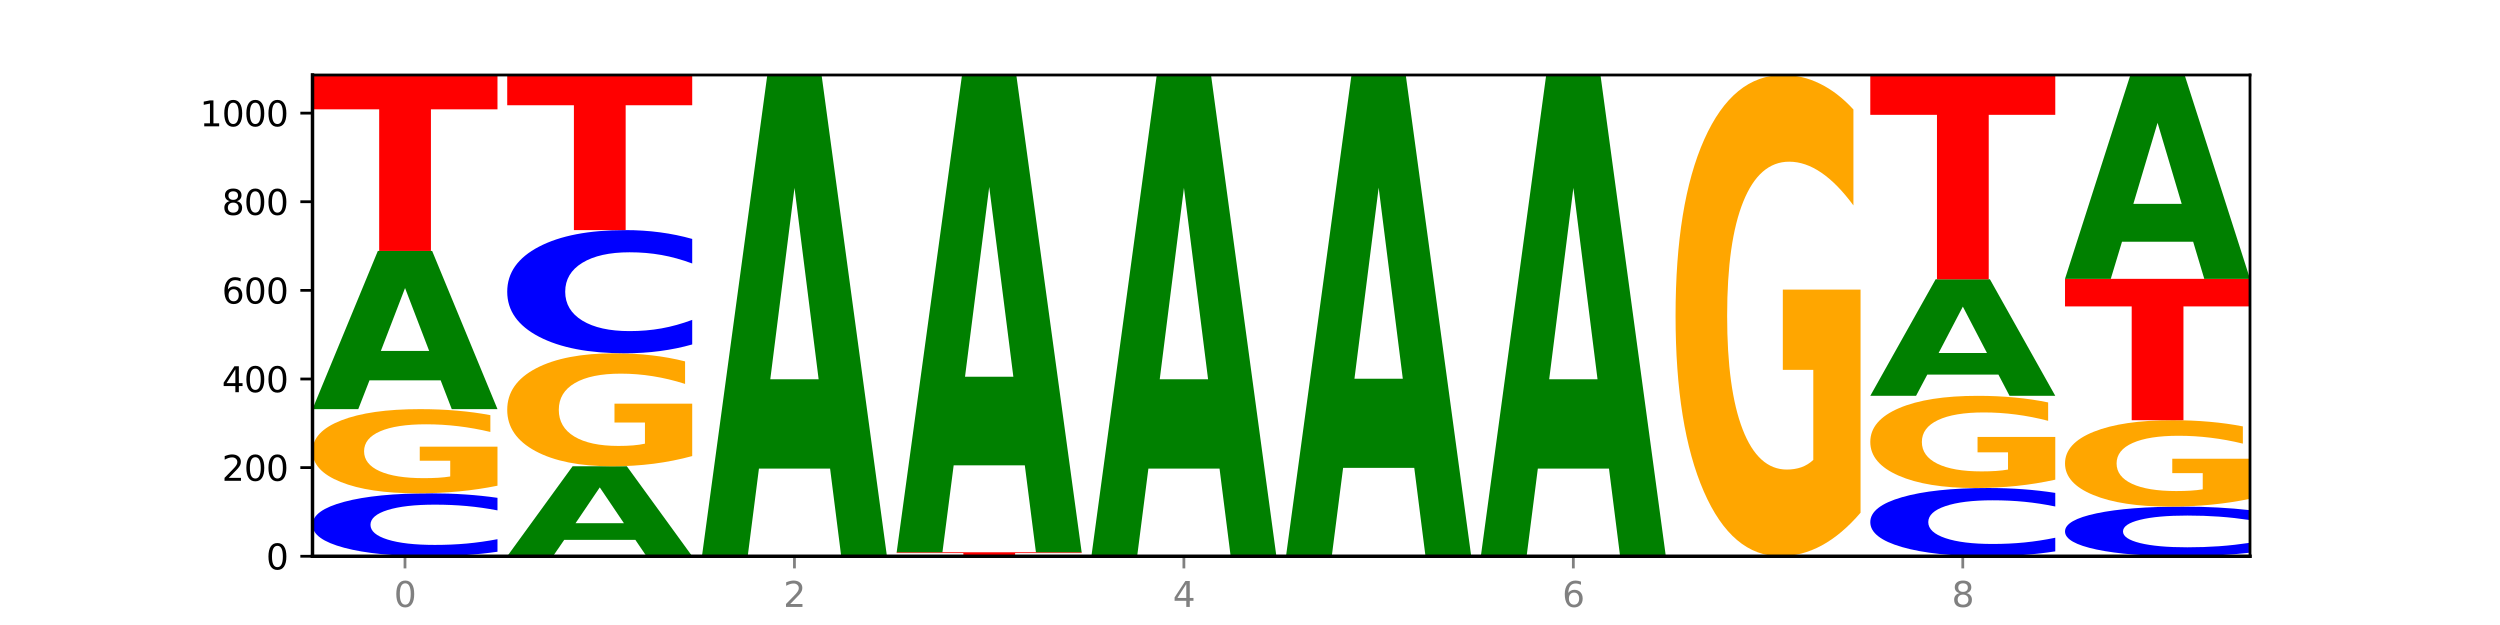 <?xml version="1.0" encoding="utf-8" standalone="no"?>
<!DOCTYPE svg PUBLIC "-//W3C//DTD SVG 1.1//EN"
  "http://www.w3.org/Graphics/SVG/1.1/DTD/svg11.dtd">
<svg xmlns:xlink="http://www.w3.org/1999/xlink" width="720pt" height="180pt" viewBox="0 0 720 180" xmlns="http://www.w3.org/2000/svg" version="1.1">
 <defs>
  <style type="text/css">*{stroke-linejoin: round; stroke-linecap: butt}</style>
 </defs>
 <g id="figure_1">
  <g id="patch_1">
   <path d="M 0 180 
L 720 180 
L 720 0 
L 0 0 
z
" style="fill: #ffffff"/>
  </g>
  <g id="axes_1">
   <g id="patch_2">
    <path d="M 90 160.2 
L 648 160.2 
L 648 21.6 
L 90 21.6 
z
" style="fill: #ffffff"/>
   </g>
   <g id="line2d_1">
    <path d="M 90 160.2 
L 648 160.2 
" clip-path="url(#p5c8d5671f8)" style="fill: none; stroke: #000000; stroke-width: 0.5; stroke-linecap: square"/>
   </g>
   <g id="patch_3">
    <path d="M 143.276 158.901 
Q 138.82 159.545 134.001 159.871 
Q 129.182 160.2 123.934 160.2 
Q 108.282 160.2 99.141 157.759 
Q 90 155.318 90 151.144 
Q 90 146.955 99.141 144.518 
Q 108.282 142.077 123.934 142.077 
Q 129.182 142.077 134.001 142.407 
Q 138.82 142.732 143.276 143.376 
L 143.276 146.989 
Q 138.78 146.135 134.417 145.739 
Q 130.055 145.342 125.236 145.342 
Q 116.591 145.342 111.638 146.888 
Q 106.698 148.43 106.698 151.144 
Q 106.698 153.847 111.638 155.393 
Q 116.591 156.936 125.236 156.936 
Q 130.055 156.936 134.417 156.539 
Q 138.78 156.138 143.276 155.285 
L 143.276 158.901 
z
" clip-path="url(#p5c8d5671f8)" style="fill: #0000ff"/>
   </g>
   <g id="patch_4">
    <path d="M 143.276 139.883 
Q 137.903 140.98 132.124 141.531 
Q 126.345 142.077 120.184 142.077 
Q 106.262 142.077 98.131 138.811 
Q 90 135.546 90 129.961 
Q 90 124.31 98.274 121.07 
Q 106.561 117.829 120.972 117.829 
Q 126.525 117.829 131.611 118.27 
Q 136.709 118.705 141.223 119.567 
L 141.223 124.401 
Q 136.566 123.294 131.957 122.748 
Q 127.348 122.197 122.716 122.197 
Q 114.143 122.197 109.498 124.21 
Q 104.853 126.219 104.853 129.961 
Q 104.853 133.667 109.331 135.691 
Q 113.808 137.709 122.047 137.709 
Q 124.292 137.709 126.214 137.594 
Q 128.136 137.474 129.665 137.224 
L 129.665 132.685 
L 120.889 132.685 
L 120.889 128.643 
L 143.276 128.643 
L 143.276 139.883 
z
" clip-path="url(#p5c8d5671f8)" style="fill: #ffa600"/>
   </g>
   <g id="patch_5">
    <path d="M 126.905 109.529 
L 106.415 109.529 
L 103.18 117.829 
L 90 117.829 
L 108.823 72.267 
L 124.454 72.267 
L 143.276 117.829 
L 130.107 117.829 
L 126.905 109.529 
z
M 109.683 101.073 
L 123.604 101.073 
L 116.655 82.949 
L 109.683 101.073 
z
" clip-path="url(#p5c8d5671f8)" style="fill: #008000"/>
   </g>
   <g id="patch_6">
    <path d="M 90 21.6 
L 143.276 21.6 
L 143.276 31.481 
L 124.109 31.481 
L 124.109 72.267 
L 109.204 72.267 
L 109.204 31.481 
L 90 31.481 
L 90 21.6 
z
" clip-path="url(#p5c8d5671f8)" style="fill: #ff0000"/>
   </g>
   <g id="patch_7">
    <path d="M 182.985 155.48 
L 162.496 155.48 
L 159.261 160.2 
L 146.08 160.2 
L 164.903 134.292 
L 180.534 134.292 
L 199.357 160.2 
L 186.187 160.2 
L 182.985 155.48 
z
M 165.764 150.672 
L 179.684 150.672 
L 172.735 140.367 
L 165.764 150.672 
z
" clip-path="url(#p5c8d5671f8)" style="fill: #008000"/>
   </g>
   <g id="patch_8">
    <path d="M 199.357 131.348 
Q 193.984 132.82 188.205 133.56 
Q 182.426 134.292 176.265 134.292 
Q 162.343 134.292 154.212 129.909 
Q 146.08 125.526 146.08 118.03 
Q 146.08 110.447 154.355 106.098 
Q 162.641 101.748 177.053 101.748 
Q 182.605 101.748 187.691 102.34 
Q 192.79 102.925 197.303 104.081 
L 197.303 110.568 
Q 192.646 109.082 188.038 108.35 
Q 183.429 107.61 178.796 107.61 
Q 170.223 107.61 165.578 110.313 
Q 160.934 113.008 160.934 118.03 
Q 160.934 123.005 165.411 125.721 
Q 169.889 128.43 178.127 128.43 
Q 180.372 128.43 182.294 128.276 
Q 184.217 128.114 185.745 127.778 
L 185.745 121.687 
L 176.969 121.687 
L 176.969 116.262 
L 199.357 116.262 
L 199.357 131.348 
z
" clip-path="url(#p5c8d5671f8)" style="fill: #ffa600"/>
   </g>
   <g id="patch_9">
    <path d="M 199.357 99.205 
Q 194.9 100.465 190.081 101.103 
Q 185.263 101.748 180.014 101.748 
Q 164.363 101.748 155.222 96.97 
Q 146.08 92.191 146.08 84.019 
Q 146.08 75.818 155.222 71.047 
Q 164.363 66.269 180.014 66.269 
Q 185.263 66.269 190.081 66.913 
Q 194.9 67.551 199.357 68.812 
L 199.357 75.884 
Q 194.86 74.213 190.498 73.436 
Q 186.135 72.659 181.316 72.659 
Q 172.672 72.659 167.718 75.686 
Q 162.779 78.706 162.779 84.019 
Q 162.779 89.311 167.718 92.338 
Q 172.672 95.357 181.316 95.357 
Q 186.135 95.357 190.498 94.58 
Q 194.86 93.796 199.357 92.125 
L 199.357 99.205 
z
" clip-path="url(#p5c8d5671f8)" style="fill: #0000ff"/>
   </g>
   <g id="patch_10">
    <path d="M 146.08 21.6 
L 199.357 21.6 
L 199.357 30.312 
L 180.19 30.312 
L 180.19 66.269 
L 165.285 66.269 
L 165.285 30.312 
L 146.08 30.312 
L 146.08 21.6 
z
" clip-path="url(#p5c8d5671f8)" style="fill: #ff0000"/>
   </g>
   <g id="patch_11">
    <path d="M 239.065 134.951 
L 218.576 134.951 
L 215.341 160.2 
L 202.161 160.2 
L 220.983 21.6 
L 236.615 21.6 
L 255.437 160.2 
L 242.268 160.2 
L 239.065 134.951 
z
M 221.844 109.228 
L 235.765 109.228 
L 228.815 54.096 
L 221.844 109.228 
z
" clip-path="url(#p5c8d5671f8)" style="fill: #008000"/>
   </g>
   <g id="patch_12">
    <path d="M 258.241 159.051 
L 311.518 159.051 
L 311.518 159.275 
L 292.35 159.275 
L 292.35 160.2 
L 277.445 160.2 
L 277.445 159.275 
L 258.241 159.275 
L 258.241 159.051 
z
" clip-path="url(#p5c8d5671f8)" style="fill: #ff0000"/>
   </g>
   <g id="patch_13">
    <path d="M 295.146 134.012 
L 274.657 134.012 
L 271.421 159.051 
L 258.241 159.051 
L 277.064 21.6 
L 292.695 21.6 
L 311.518 159.051 
L 298.348 159.051 
L 295.146 134.012 
z
M 277.924 108.501 
L 291.845 108.501 
L 284.896 53.827 
L 277.924 108.501 
z
" clip-path="url(#p5c8d5671f8)" style="fill: #008000"/>
   </g>
   <g id="patch_14">
    <path d="M 351.226 134.951 
L 330.737 134.951 
L 327.502 160.2 
L 314.322 160.2 
L 333.144 21.6 
L 348.775 21.6 
L 367.598 160.2 
L 354.429 160.2 
L 351.226 134.951 
z
M 334.005 109.228 
L 347.926 109.228 
L 340.976 54.096 
L 334.005 109.228 
z
" clip-path="url(#p5c8d5671f8)" style="fill: #008000"/>
   </g>
   <g id="patch_15">
    <path d="M 370.402 159.945 
L 423.678 159.945 
L 423.678 159.995 
L 404.511 159.995 
L 404.511 160.2 
L 389.606 160.2 
L 389.606 159.995 
L 370.402 159.995 
L 370.402 159.945 
z
" clip-path="url(#p5c8d5671f8)" style="fill: #ff0000"/>
   </g>
   <g id="patch_16">
    <path d="M 407.307 134.743 
L 386.817 134.743 
L 383.582 159.945 
L 370.402 159.945 
L 389.225 21.6 
L 404.856 21.6 
L 423.678 159.945 
L 410.509 159.945 
L 407.307 134.743 
z
M 390.085 109.066 
L 404.006 109.066 
L 397.057 54.037 
L 390.085 109.066 
z
" clip-path="url(#p5c8d5671f8)" style="fill: #008000"/>
   </g>
   <g id="patch_17">
    <path d="M 463.387 134.951 
L 442.898 134.951 
L 439.663 160.2 
L 426.482 160.2 
L 445.305 21.6 
L 460.936 21.6 
L 479.759 160.2 
L 466.589 160.2 
L 463.387 134.951 
z
M 446.166 109.228 
L 460.087 109.228 
L 453.137 54.096 
L 446.166 109.228 
z
" clip-path="url(#p5c8d5671f8)" style="fill: #008000"/>
   </g>
   <g id="patch_18">
    <path d="M 535.839 147.66 
Q 530.466 153.93 524.687 157.079 
Q 518.908 160.2 512.747 160.2 
Q 498.825 160.2 490.694 141.533 
Q 482.563 122.866 482.563 90.943 
Q 482.563 58.648 490.837 40.124 
Q 499.124 21.6 513.535 21.6 
Q 519.087 21.6 524.174 24.119 
Q 529.272 26.61 533.786 31.535 
L 533.786 59.163 
Q 529.129 52.836 524.52 49.715 
Q 519.911 46.566 515.278 46.566 
Q 506.706 46.566 502.061 58.075 
Q 497.416 69.556 497.416 90.943 
Q 497.416 112.129 501.894 123.696 
Q 506.371 135.234 514.61 135.234 
Q 516.855 135.234 518.777 134.576 
Q 520.699 133.889 522.228 132.457 
L 522.228 106.518 
L 513.452 106.518 
L 513.452 83.413 
L 535.839 83.413 
L 535.839 147.66 
z
" clip-path="url(#p5c8d5671f8)" style="fill: #ffa600"/>
   </g>
   <g id="patch_19">
    <path d="M 591.92 158.791 
Q 587.463 159.49 582.644 159.843 
Q 577.825 160.2 572.577 160.2 
Q 556.926 160.2 547.784 157.553 
Q 538.643 154.906 538.643 150.379 
Q 538.643 145.836 547.784 143.193 
Q 556.926 140.546 572.577 140.546 
Q 577.825 140.546 582.644 140.903 
Q 587.463 141.256 591.92 141.955 
L 591.92 145.872 
Q 587.423 144.947 583.06 144.516 
Q 578.698 144.086 573.879 144.086 
Q 565.234 144.086 560.281 145.763 
Q 555.342 147.436 555.342 150.379 
Q 555.342 153.31 560.281 154.987 
Q 565.234 156.66 573.879 156.66 
Q 578.698 156.66 583.06 156.229 
Q 587.423 155.795 591.92 154.869 
L 591.92 158.791 
z
" clip-path="url(#p5c8d5671f8)" style="fill: #0000ff"/>
   </g>
   <g id="patch_20">
    <path d="M 591.92 138.144 
Q 586.547 139.345 580.768 139.948 
Q 574.989 140.546 568.828 140.546 
Q 554.906 140.546 546.774 136.971 
Q 538.643 133.395 538.643 127.281 
Q 538.643 121.096 546.918 117.548 
Q 555.204 114 569.616 114 
Q 575.168 114 580.254 114.483 
Q 585.353 114.96 589.866 115.903 
L 589.866 121.194 
Q 585.209 119.983 580.6 119.385 
Q 575.992 118.782 571.359 118.782 
Q 562.786 118.782 558.141 120.986 
Q 553.497 123.185 553.497 127.281 
Q 553.497 131.339 557.974 133.554 
Q 562.452 135.764 570.69 135.764 
Q 572.935 135.764 574.857 135.638 
Q 576.78 135.506 578.308 135.232 
L 578.308 130.264 
L 569.532 130.264 
L 569.532 125.839 
L 591.92 125.839 
L 591.92 138.144 
z
" clip-path="url(#p5c8d5671f8)" style="fill: #ffa600"/>
   </g>
   <g id="patch_21">
    <path d="M 575.548 107.885 
L 555.059 107.885 
L 551.823 114 
L 538.643 114 
L 557.466 80.435 
L 573.097 80.435 
L 591.92 114 
L 578.75 114 
L 575.548 107.885 
z
M 558.326 101.656 
L 572.247 101.656 
L 565.298 88.305 
L 558.326 101.656 
z
" clip-path="url(#p5c8d5671f8)" style="fill: #008000"/>
   </g>
   <g id="patch_22">
    <path d="M 538.643 21.6 
L 591.92 21.6 
L 591.92 33.074 
L 572.752 33.074 
L 572.752 80.435 
L 557.847 80.435 
L 557.847 33.074 
L 538.643 33.074 
L 538.643 21.6 
z
" clip-path="url(#p5c8d5671f8)" style="fill: #ff0000"/>
   </g>
   <g id="patch_23">
    <path d="M 648 159.175 
Q 643.544 159.683 638.725 159.94 
Q 633.906 160.2 628.657 160.2 
Q 613.006 160.2 603.865 158.275 
Q 594.724 156.35 594.724 153.057 
Q 594.724 149.753 603.865 147.831 
Q 613.006 145.906 628.657 145.906 
Q 633.906 145.906 638.725 146.166 
Q 643.544 146.423 648 146.931 
L 648 149.78 
Q 643.503 149.107 639.141 148.794 
Q 634.778 148.481 629.959 148.481 
Q 621.315 148.481 616.362 149.7 
Q 611.422 150.917 611.422 153.057 
Q 611.422 155.189 616.362 156.409 
Q 621.315 157.625 629.959 157.625 
Q 634.778 157.625 639.141 157.312 
Q 643.503 156.996 648 156.323 
L 648 159.175 
z
" clip-path="url(#p5c8d5671f8)" style="fill: #0000ff"/>
   </g>
   <g id="patch_24">
    <path d="M 648 143.654 
Q 642.627 144.78 636.848 145.346 
Q 631.069 145.906 624.908 145.906 
Q 610.986 145.906 602.855 142.554 
Q 594.724 139.202 594.724 133.47 
Q 594.724 127.672 602.998 124.345 
Q 611.284 121.019 625.696 121.019 
Q 631.248 121.019 636.335 121.472 
Q 641.433 121.919 645.946 122.803 
L 645.946 127.764 
Q 641.29 126.628 636.681 126.068 
Q 632.072 125.502 627.439 125.502 
Q 618.866 125.502 614.222 127.569 
Q 609.577 129.63 609.577 133.47 
Q 609.577 137.275 614.055 139.352 
Q 618.532 141.423 626.771 141.423 
Q 629.015 141.423 630.938 141.305 
Q 632.86 141.182 634.388 140.925 
L 634.388 136.267 
L 625.612 136.267 
L 625.612 132.118 
L 648 132.118 
L 648 143.654 
z
" clip-path="url(#p5c8d5671f8)" style="fill: #ffa600"/>
   </g>
   <g id="patch_25">
    <path d="M 594.724 80.307 
L 648 80.307 
L 648 88.247 
L 628.833 88.247 
L 628.833 121.019 
L 613.928 121.019 
L 613.928 88.247 
L 594.724 88.247 
L 594.724 80.307 
z
" clip-path="url(#p5c8d5671f8)" style="fill: #ff0000"/>
   </g>
   <g id="patch_26">
    <path d="M 631.628 69.613 
L 611.139 69.613 
L 607.904 80.307 
L 594.724 80.307 
L 613.546 21.6 
L 629.177 21.6 
L 648 80.307 
L 634.831 80.307 
L 631.628 69.613 
z
M 614.407 58.717 
L 628.328 58.717 
L 621.378 35.365 
L 614.407 58.717 
z
" clip-path="url(#p5c8d5671f8)" style="fill: #008000"/>
   </g>
   <g id="matplotlib.axis_1">
    <g id="xtick_1">
     <g id="line2d_2">
      <defs>
       <path id="m1c5e532bf7" d="M 0 0 
L 0 3.5 
" style="stroke: #808080; stroke-width: 0.8"/>
      </defs>
      <g>
       <use xlink:href="#m1c5e532bf7" x="116.638" y="160.2" style="fill: #808080; stroke: #808080; stroke-width: 0.8"/>
      </g>
     </g>
     <g id="text_1">
      <!-- 0 -->
      <g style="fill: #808080" transform="translate(113.457 174.798) scale(0.1 -0.1)">
       <defs>
        <path id="DejaVuSans-30" d="M 2034 4250 
Q 1547 4250 1301 3770 
Q 1056 3291 1056 2328 
Q 1056 1369 1301 889 
Q 1547 409 2034 409 
Q 2525 409 2770 889 
Q 3016 1369 3016 2328 
Q 3016 3291 2770 3770 
Q 2525 4250 2034 4250 
z
M 2034 4750 
Q 2819 4750 3233 4129 
Q 3647 3509 3647 2328 
Q 3647 1150 3233 529 
Q 2819 -91 2034 -91 
Q 1250 -91 836 529 
Q 422 1150 422 2328 
Q 422 3509 836 4129 
Q 1250 4750 2034 4750 
z
" transform="scale(0.016)"/>
       </defs>
       <use xlink:href="#DejaVuSans-30"/>
      </g>
     </g>
    </g>
    <g id="xtick_2">
     <g id="line2d_3">
      <g>
       <use xlink:href="#m1c5e532bf7" x="228.799" y="160.2" style="fill: #808080; stroke: #808080; stroke-width: 0.8"/>
      </g>
     </g>
     <g id="text_2">
      <!-- 2 -->
      <g style="fill: #808080" transform="translate(225.618 174.798) scale(0.1 -0.1)">
       <defs>
        <path id="DejaVuSans-32" d="M 1228 531 
L 3431 531 
L 3431 0 
L 469 0 
L 469 531 
Q 828 903 1448 1529 
Q 2069 2156 2228 2338 
Q 2531 2678 2651 2914 
Q 2772 3150 2772 3378 
Q 2772 3750 2511 3984 
Q 2250 4219 1831 4219 
Q 1534 4219 1204 4116 
Q 875 4013 500 3803 
L 500 4441 
Q 881 4594 1212 4672 
Q 1544 4750 1819 4750 
Q 2544 4750 2975 4387 
Q 3406 4025 3406 3419 
Q 3406 3131 3298 2873 
Q 3191 2616 2906 2266 
Q 2828 2175 2409 1742 
Q 1991 1309 1228 531 
z
" transform="scale(0.016)"/>
       </defs>
       <use xlink:href="#DejaVuSans-32"/>
      </g>
     </g>
    </g>
    <g id="xtick_3">
     <g id="line2d_4">
      <g>
       <use xlink:href="#m1c5e532bf7" x="340.96" y="160.2" style="fill: #808080; stroke: #808080; stroke-width: 0.8"/>
      </g>
     </g>
     <g id="text_3">
      <!-- 4 -->
      <g style="fill: #808080" transform="translate(337.779 174.798) scale(0.1 -0.1)">
       <defs>
        <path id="DejaVuSans-34" d="M 2419 4116 
L 825 1625 
L 2419 1625 
L 2419 4116 
z
M 2253 4666 
L 3047 4666 
L 3047 1625 
L 3713 1625 
L 3713 1100 
L 3047 1100 
L 3047 0 
L 2419 0 
L 2419 1100 
L 313 1100 
L 313 1709 
L 2253 4666 
z
" transform="scale(0.016)"/>
       </defs>
       <use xlink:href="#DejaVuSans-34"/>
      </g>
     </g>
    </g>
    <g id="xtick_4">
     <g id="line2d_5">
      <g>
       <use xlink:href="#m1c5e532bf7" x="453.121" y="160.2" style="fill: #808080; stroke: #808080; stroke-width: 0.8"/>
      </g>
     </g>
     <g id="text_4">
      <!-- 6 -->
      <g style="fill: #808080" transform="translate(449.939 174.798) scale(0.1 -0.1)">
       <defs>
        <path id="DejaVuSans-36" d="M 2113 2584 
Q 1688 2584 1439 2293 
Q 1191 2003 1191 1497 
Q 1191 994 1439 701 
Q 1688 409 2113 409 
Q 2538 409 2786 701 
Q 3034 994 3034 1497 
Q 3034 2003 2786 2293 
Q 2538 2584 2113 2584 
z
M 3366 4563 
L 3366 3988 
Q 3128 4100 2886 4159 
Q 2644 4219 2406 4219 
Q 1781 4219 1451 3797 
Q 1122 3375 1075 2522 
Q 1259 2794 1537 2939 
Q 1816 3084 2150 3084 
Q 2853 3084 3261 2657 
Q 3669 2231 3669 1497 
Q 3669 778 3244 343 
Q 2819 -91 2113 -91 
Q 1303 -91 875 529 
Q 447 1150 447 2328 
Q 447 3434 972 4092 
Q 1497 4750 2381 4750 
Q 2619 4750 2861 4703 
Q 3103 4656 3366 4563 
z
" transform="scale(0.016)"/>
       </defs>
       <use xlink:href="#DejaVuSans-36"/>
      </g>
     </g>
    </g>
    <g id="xtick_5">
     <g id="line2d_6">
      <g>
       <use xlink:href="#m1c5e532bf7" x="565.281" y="160.2" style="fill: #808080; stroke: #808080; stroke-width: 0.8"/>
      </g>
     </g>
     <g id="text_5">
      <!-- 8 -->
      <g style="fill: #808080" transform="translate(562.1 174.798) scale(0.1 -0.1)">
       <defs>
        <path id="DejaVuSans-38" d="M 2034 2216 
Q 1584 2216 1326 1975 
Q 1069 1734 1069 1313 
Q 1069 891 1326 650 
Q 1584 409 2034 409 
Q 2484 409 2743 651 
Q 3003 894 3003 1313 
Q 3003 1734 2745 1975 
Q 2488 2216 2034 2216 
z
M 1403 2484 
Q 997 2584 770 2862 
Q 544 3141 544 3541 
Q 544 4100 942 4425 
Q 1341 4750 2034 4750 
Q 2731 4750 3128 4425 
Q 3525 4100 3525 3541 
Q 3525 3141 3298 2862 
Q 3072 2584 2669 2484 
Q 3125 2378 3379 2068 
Q 3634 1759 3634 1313 
Q 3634 634 3220 271 
Q 2806 -91 2034 -91 
Q 1263 -91 848 271 
Q 434 634 434 1313 
Q 434 1759 690 2068 
Q 947 2378 1403 2484 
z
M 1172 3481 
Q 1172 3119 1398 2916 
Q 1625 2713 2034 2713 
Q 2441 2713 2670 2916 
Q 2900 3119 2900 3481 
Q 2900 3844 2670 4047 
Q 2441 4250 2034 4250 
Q 1625 4250 1398 4047 
Q 1172 3844 1172 3481 
z
" transform="scale(0.016)"/>
       </defs>
       <use xlink:href="#DejaVuSans-38"/>
      </g>
     </g>
    </g>
   </g>
   <g id="matplotlib.axis_2">
    <g id="ytick_1">
     <g id="line2d_7">
      <defs>
       <path id="m0f16ae6435" d="M 0 0 
L -3.5 0 
" style="stroke: #000000; stroke-width: 0.8"/>
      </defs>
      <g>
       <use xlink:href="#m0f16ae6435" x="90" y="160.2" style="stroke: #000000; stroke-width: 0.8"/>
      </g>
     </g>
     <g id="text_6">
      <!-- 0 -->
      <g transform="translate(76.638 163.999) scale(0.1 -0.1)">
       <use xlink:href="#DejaVuSans-30"/>
      </g>
     </g>
    </g>
    <g id="ytick_2">
     <g id="line2d_8">
      <g>
       <use xlink:href="#m0f16ae6435" x="90" y="134.675" style="stroke: #000000; stroke-width: 0.8"/>
      </g>
     </g>
     <g id="text_7">
      <!-- 200 -->
      <g transform="translate(63.913 138.474) scale(0.1 -0.1)">
       <use xlink:href="#DejaVuSans-32"/>
       <use xlink:href="#DejaVuSans-30" x="63.623"/>
       <use xlink:href="#DejaVuSans-30" x="127.246"/>
      </g>
     </g>
    </g>
    <g id="ytick_3">
     <g id="line2d_9">
      <g>
       <use xlink:href="#m0f16ae6435" x="90" y="109.15" style="stroke: #000000; stroke-width: 0.8"/>
      </g>
     </g>
     <g id="text_8">
      <!-- 400 -->
      <g transform="translate(63.913 112.949) scale(0.1 -0.1)">
       <use xlink:href="#DejaVuSans-34"/>
       <use xlink:href="#DejaVuSans-30" x="63.623"/>
       <use xlink:href="#DejaVuSans-30" x="127.246"/>
      </g>
     </g>
    </g>
    <g id="ytick_4">
     <g id="line2d_10">
      <g>
       <use xlink:href="#m0f16ae6435" x="90" y="83.625" style="stroke: #000000; stroke-width: 0.8"/>
      </g>
     </g>
     <g id="text_9">
      <!-- 600 -->
      <g transform="translate(63.913 87.425) scale(0.1 -0.1)">
       <use xlink:href="#DejaVuSans-36"/>
       <use xlink:href="#DejaVuSans-30" x="63.623"/>
       <use xlink:href="#DejaVuSans-30" x="127.246"/>
      </g>
     </g>
    </g>
    <g id="ytick_5">
     <g id="line2d_11">
      <g>
       <use xlink:href="#m0f16ae6435" x="90" y="58.101" style="stroke: #000000; stroke-width: 0.8"/>
      </g>
     </g>
     <g id="text_10">
      <!-- 800 -->
      <g transform="translate(63.913 61.9) scale(0.1 -0.1)">
       <use xlink:href="#DejaVuSans-38"/>
       <use xlink:href="#DejaVuSans-30" x="63.623"/>
       <use xlink:href="#DejaVuSans-30" x="127.246"/>
      </g>
     </g>
    </g>
    <g id="ytick_6">
     <g id="line2d_12">
      <g>
       <use xlink:href="#m0f16ae6435" x="90" y="32.576" style="stroke: #000000; stroke-width: 0.8"/>
      </g>
     </g>
     <g id="text_11">
      <!-- 1000 -->
      <g transform="translate(57.55 36.375) scale(0.1 -0.1)">
       <defs>
        <path id="DejaVuSans-31" d="M 794 531 
L 1825 531 
L 1825 4091 
L 703 3866 
L 703 4441 
L 1819 4666 
L 2450 4666 
L 2450 531 
L 3481 531 
L 3481 0 
L 794 0 
L 794 531 
z
" transform="scale(0.016)"/>
       </defs>
       <use xlink:href="#DejaVuSans-31"/>
       <use xlink:href="#DejaVuSans-30" x="63.623"/>
       <use xlink:href="#DejaVuSans-30" x="127.246"/>
       <use xlink:href="#DejaVuSans-30" x="190.869"/>
      </g>
     </g>
    </g>
   </g>
   <g id="patch_27">
    <path d="M 90 160.2 
L 90 21.6 
" style="fill: none; stroke: #000000; stroke-linejoin: miter; stroke-linecap: square"/>
   </g>
   <g id="patch_28">
    <path d="M 648 160.2 
L 648 21.6 
" style="fill: none; stroke: #000000; stroke-width: 0.8; stroke-linejoin: miter; stroke-linecap: square"/>
   </g>
   <g id="patch_29">
    <path d="M 90 160.2 
L 648 160.2 
" style="fill: none; stroke: #000000; stroke-linejoin: miter; stroke-linecap: square"/>
   </g>
   <g id="patch_30">
    <path d="M 90 21.6 
L 648 21.6 
" style="fill: none; stroke: #000000; stroke-width: 0.8; stroke-linejoin: miter; stroke-linecap: square"/>
   </g>
  </g>
 </g>
 <defs>
  <clipPath id="p5c8d5671f8">
   <rect x="90" y="21.6" width="558" height="138.6"/>
  </clipPath>
 </defs>
</svg>
